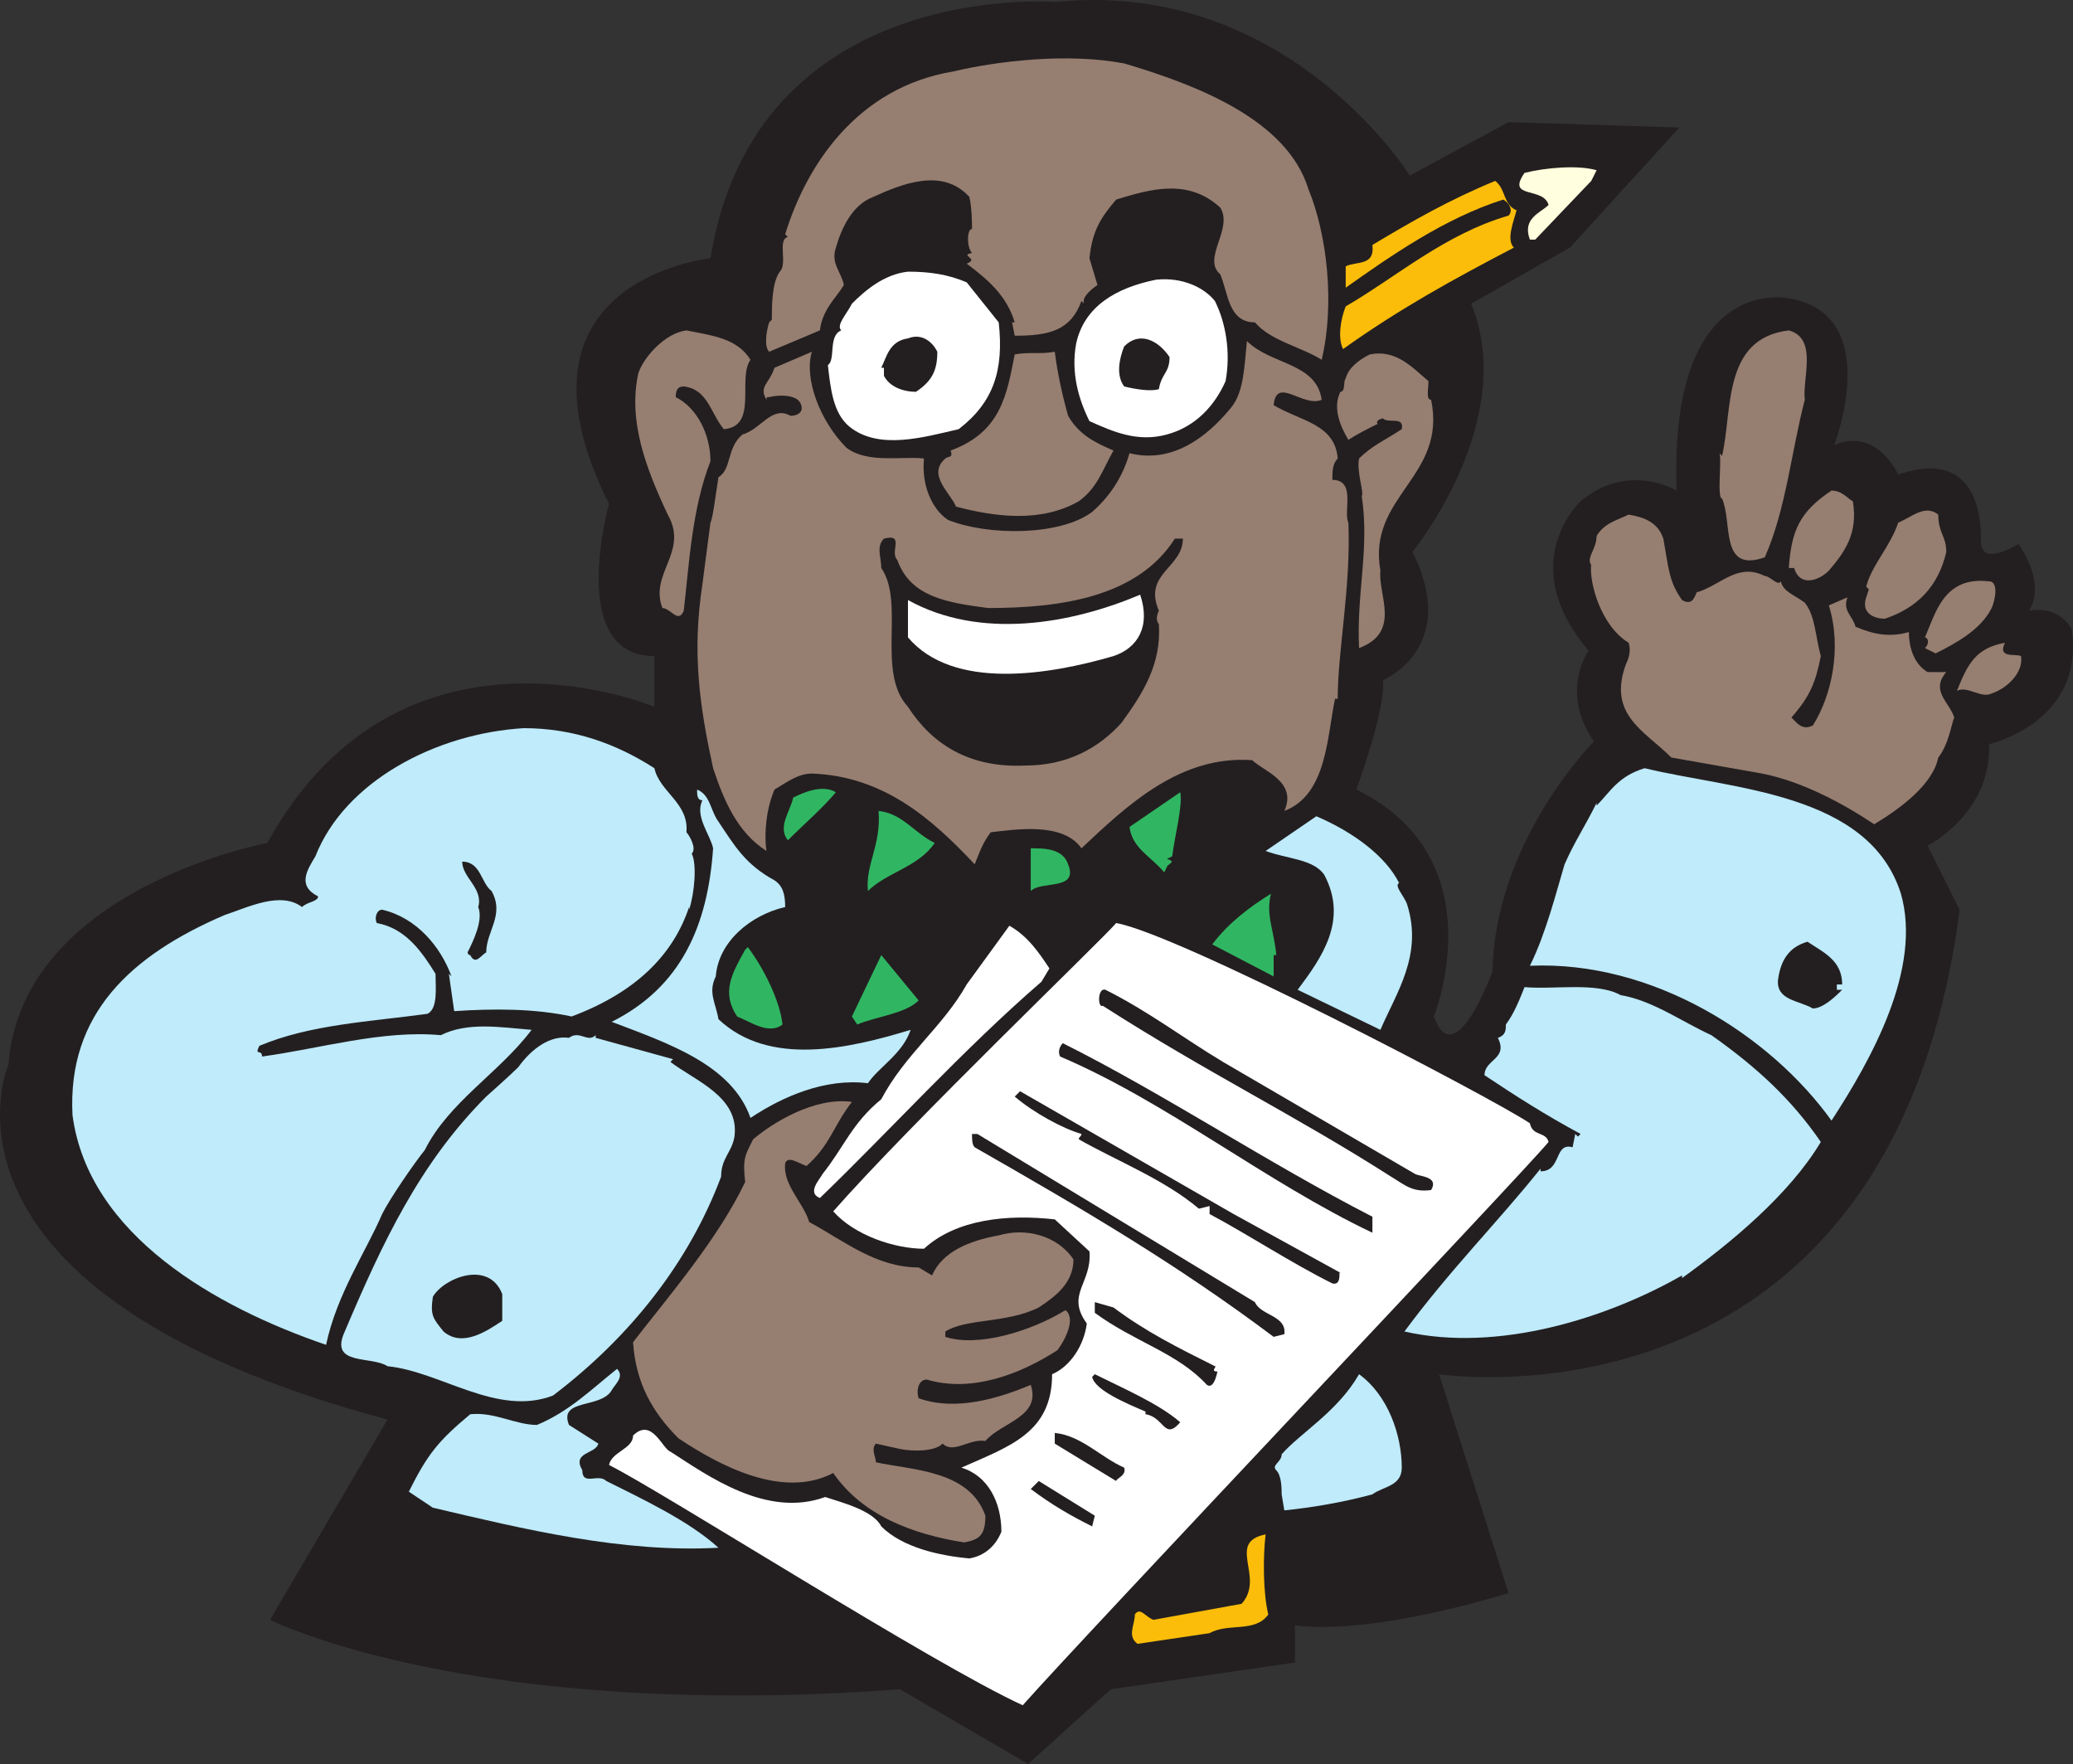 <svg xmlns="http://www.w3.org/2000/svg" width="582.481" height="495.569"><rect width="100%" height="100%" fill="#333333" stroke="none"/><path fill="#231f20" fill-rule="evenodd" d="m471.874 35.82-48-1.5-27.75 15s-34.5-55.5-99.75-48.75c0 0-84-6.75-96.75 72 0 0-60 6-28.5 69 0 0-12 42.75 12.75 42.75v14.25s-71.25-30-108.75 38.25c0 0-69 12.75-72.75 62.25 0 0-27.75 63.75 106.5 99.75l-33 56.25s56.25 28.5 177 19.5l36 21 23.25-21 51.75-7.5v-10.5s17.25 3.75 60-9l-19.5-61.5s126.75 19.5 146.25-130.5l-9-18s18-9 17.25-28.5c0 0 27-6 23.25-32.25 0 0-3-6.75-12-5.25 0 0 5.25-6.75-3-18.75 0 0-10.5 6.75-10.5-.75 0-3 .75-27-23.25-18.75 0 0-6-13.5-18-8.25 0 0 14.25-36.75-12.75-41.25 0 0-33.75-7.5-31.5 54 0 0-13.5-8.25-27 3 0 0-18.75 17.25 2.25 42 0 0-8.25 11.25 1.5 25.5 0 0-27.75 27.75-28.5 64.5 0 0-10.5 29.25-16.5 12.75 0 0 18-44.25-21.75-63.75 0 0 8.25-22.5 7.5-30.75 0 0 21.75-9 8.25-36 0 0 30-36.75 16.5-69.75l27.75-15.75 30.75-33.75"/><path fill="#967e71" fill-rule="evenodd" d="M367.624 53.07c5.25 12.75 7.5 32.25 3.75 48-6-3.75-14.25-5.25-18.75-10.5-7.5 0-7.5-8.25-9.75-13.5-5.25-4.5 3.75-12.75 0-18.75-9-8.25-19.5-5.25-29.25-2.25-4.5 5.25-6.75 9-7.5 16.5l2.25 7.5c-2.25 1.5-4.5 3.75-3.75 5.25l-.75-.75c-3 8.25-9 9.75-18.75 9.75l-.75-3.75h.75c-2.25-7.5-7.5-12-13.5-16.5 3.75-1.5-2.25-2.25 1.5-3-1.5-1.5-1.5-6.75 0-6.75 0-.75 0-6-.75-9-7.5-8.25-18.75-3.75-27 0-6 2.25-9 9-10.5 14.25-1.5 4.5 1.5 6.75 2.25 10.5-2.25 3.75-6 6.75-6.75 12.75l-14.25 6c-1.5-1.5-.75-6 0-8.25l.75-.75c0-3.75 0-10.5 2.25-13.5 2.25-2.25-.75-9 2.25-9.75l-.75-.75c6-19.5 20.25-41.25 47.25-45.75 12.75-3 32.25-5.25 48-2.25 20.25 6 45.75 15.75 51.75 35.25"/><path fill="#fffede" fill-rule="evenodd" d="m447.124 50.82-15.75 16.5h-1.5c-2.25-6 3-7.5 5.25-9.75-1.5-5.25-12-1.5-6.75-9 6-1.5 15-2.25 20.25-.75l-1.5 3"/><path fill="#fbbd09" fill-rule="evenodd" d="M426.124 59.07c-.75 3-3 8.25-.75 10.5-17.25 9-32.25 17.25-48 28.5-1.5-3-.75-8.25.75-12 14.25-8.25 27.75-20.25 45.75-25.5 1.5-1.5 0-3.75-1.5-4.5-16.5 5.25-31.5 15.75-44.25 24.75v-6c3-1.5 8.25 0 7.5-6 11.25-6.75 21.75-12.75 34.5-18 3 2.25 2.25 6.75 6 8.25"/><path fill="#fff" fill-rule="evenodd" d="m271.624 79.32 9 11.25c1.5 13.5-1.5 22.5-11.25 30-9.75 2.25-22.5 6-30.75-.75-4.5-3.75-5.25-10.5-6-17.25 2.25-1.5 0-8.25 3.75-9.75-1.5-1.5 1.5-4.5 3-7.5 3.75-3.75 9-8.25 15.75-9 6 0 11.25.75 16.5 3m69.75 5.25c3 6 4.5 14.25 3 22.5-3 6.75-8.25 12.75-16.5 15s-15-.75-21.75-3.75c-3-6-5.25-13.5-3.75-21.75 2.25-10.5 11.25-15.75 22.5-18 7.5-.75 13.5 2.25 16.5 6"/><path fill="#967e71" fill-rule="evenodd" d="M210.874 101.07c-3.75 5.25 2.25 18.75-7.5 19.5-3.75-4.5-4.5-11.25-11.25-12-1.5 0-2.25.75-2.25 3 6 3 9.75 10.5 9.75 18-5.25 13.5-6 29.25-7.5 42-1.5 3.75-3.75-.75-6-.75-3.75-9.75 7.5-15.75 1.5-26.25-6-12.75-11.25-26.25-8.25-39.75 1.5-4.5 7.5-11.25 13.5-12 7.5 1.5 14.25 2.25 18 8.25m296.25 11.25c-3.75 14.25-5.25 30.75-11.25 44.25-12.75 4.5-9-9.75-12-16.5-1.5 0 0-11.25-.75-12.75l.75.75c3-12.75 0-33 18.75-35.25 8.25 2.25 3.75 13.5 4.5 19.5"/><path fill="#231f20" fill-rule="evenodd" d="M263.374 98.82c0 5.25-1.5 8.25-6 11.25-3.75 0-7.5-1.5-9-4.5v-2.25h-.75c1.5-3 2.25-7.5 7.5-8.25 3.75-1.5 6.75.75 8.25 3.75m65.25 1.5c0 4.5-2.25 4.5-3 9-2.25.75-6.75 0-9.75-.75-2.25-3-1.5-7.5 0-11.25 4.5-4.5 9.75-1.5 12.75 3"/><path fill="#967e71" fill-rule="evenodd" d="M371.374 112.32c-5.25 2.25-12.75-6.75-13.5 1.5 7.5 4.5 17.25 5.25 18 15-1.5 1.5-1.5 3.75-1.5 6 6.75 0 3 9 4.5 12 .75 18-3 36-3 49.5h-.75c-2.25 10.5-2.25 27-14.25 31.5 3.75-8.25-6-11.25-9-14.25-20.25-1.5-35.25 12.75-48 24.75-5.25-7.5-18.75-5.25-25.5-4.5-2.25 3-3 5.25-4.5 9-12-12.75-25.5-24.75-45.75-25.5-3.75 0-6.75 2.25-10.5 4.5-2.25 5.25-3 12-2.25 17.25-8.25-5.25-12-14.25-15-23.25-3.75-17.25-6-32.25-3-51.75l2.25-17.25c.75-1.5 1.5-8.25 2.25-12.75 3.75-2.25 2.25-8.25 6.75-12 5.25-1.5 8.25-8.25 13.5-5.25 1.5 0 3.75-.75 3-3-.75-3-6-3-9-2.25-.75 0-.75 0-.75.75-2.25-3.75.75-4.5 2.25-9l10.5-4.5c-2.25 7.5 2.25 19.5 9.75 27 6 4.5 15.75 2.25 21.75 3-.75 7.5 2.25 14.25 6.75 17.25 11.25 4.5 31.5 4.5 40.5-2.25 6-5.25 9-11.25 10.5-16.5 12 3 21.75-4.5 28.5-12.75 3.75-4.5 3.75-12 4.5-18.75 6.75 6.75 19.5 6 21 16.5"/><path fill="#967e71" fill-rule="evenodd" d="M300.124 116.82c3 5.25 7.5 7.5 12.75 9.75-3 5.25-4.5 10.5-9.75 14.25-10.5 6-23.25 4.5-34.5 1.5-1.5-3.75-8.25-9-3-13.5.75-.75 2.25 0 1.5-2.25 14.25-5.25 15.75-15.75 18-27 3.75-.75 7.5 0 11.25-.75.75 6 2.25 12.75 3.75 18m101.25-9.75c0 2.25-.75 5.25.75 5.25 4.5 21.75-18 27-14.25 48-.75 6.75 6 17.25-6 21.75-.75-15.75 3-27.75.75-42.75.75-.75-1.5-6.75-.75-10.5 3.75-3.75 7.5-5.25 12-8.25.75-3.75-3.75-1.5-5.25-3-.75 0-2.25.75-1.5 1.5-3 1.5-6 3-8.25 4.5-2.25-3.75-4.5-9-2.25-13.5 1.5 0 .75-3 1.5-3.75.75-3 3.75-5.25 6.75-6.75 7.5-1.5 12 3.75 16.5 7.5m119.25 33.75c1.5 9-2.25 14.25-6.75 19.5-3 3-8.25 4.5-9.75-.75h-1.5c.75-10.5 3-15.75 12-21.75 3 0 4.5 2.25 6 3m26.25 14.25c-2.25 9.75-8.25 15.75-17.25 18.75-3 0-6.75-1.5-5.25-6l.75-2.25-.75-.75c1.5-6 6.75-11.25 9-18 3.75-1.5 7.5-5.25 11.25-2.25 0 5.25 2.25 6 2.25 10.5"/><path fill="#967e71" fill-rule="evenodd" d="M467.374 151.32c1.5 8.25 1.5 12 5.25 17.25 3.75 2.25 3.75-3 4.5-2.25 6.75-2.25 11.25-8.25 18.75-4.5 1.5 0 3.75 3 4.5 1.5.75 3 3.75 3.75 6.75 6 3 3.75 3 9.75 4.5 15-1.5 7.5-3 11.25-8.25 17.25 1.5 1.5 3 3.75 6 2.25 5.25-8.25 8.25-21.75 4.5-33.75l5.25-2.25c-1.5 3.75 1.5 5.25 2.25 8.25 5.25 2.25 9.75 3 15 1.5 0 4.5 1.5 9 5.25 11.25h5.25c-4.5 5.25.75 8.25 2.25 12.75-.75 1.5-1.5 7.5-4.5 11.25-1.5 7.5-10.5 14.25-18 18.75-9-6-20.25-12-31.5-14.25l-25.5-4.5c-7.5-7.5-18-12-12.75-26.25.75-1.5 1.5-3.75.75-6-7.5-4.5-11.25-16.5-10.5-22.5v.75c-1.5-2.25 1.5-4.5 1.5-8.25 2.25-3.75 6-4.5 9-6 4.5.75 8.25 2.25 9.75 6.75"/><path fill="#231f20" fill-rule="evenodd" d="M252.124 157.32c3.75 10.5 14.25 12 25.5 13.5 20.25 0 42-3 52.5-19.5h2.25c0 8.25-11.25 9.75-6.75 20.25-.75 1.5-.75 3 0 3.75.75 11.25-4.5 19.5-10.5 27.75-6.75 7.5-15.75 12-27 12-15.75.75-26.25-6-33-16.5-9-9.75-.75-29.25-7.5-39 0-3-1.5-6 .75-8.25 6-1.5 1.5 3.75 3.75 6"/><path fill="#967e71" fill-rule="evenodd" d="M559.624 170.82c-3 6-9.75 9.75-15.75 12.75l-3-1.5c1.5-1.5.75-3 0-3 3-6.75 5.25-17.25 18-15.75 3 0 1.5 6 .75 7.5"/><path fill="#fff" fill-rule="evenodd" d="M320.374 167.07c3 9-.75 15-7.5 17.25-18 5.25-45 9.75-57.75-5.25v-10.5c20.25 11.25 45.75 6.75 65.25-1.5"/><path fill="#967e71" fill-rule="evenodd" d="M567.874 184.32c.75 4.5-3.75 9-8.25 10.5-3 1.5-6.75-2.25-9.75-.75 3-7.5 5.25-12 13.5-13.5-2.25 4.5 3 3 4.5 3.75"/><path fill="#bfebfb" fill-rule="evenodd" d="M183.874 215.82c1.5 6.75 9.75 9.75 9 18 .75.75 3 4.5 1.5 6 1.5 3 .75 11.25-.75 15.75v-.75c-4.5 13.5-15 24-33 30.75-10.5-2.25-21.75-2.25-33-1.5l-1.5-10.5.75.75c-3-8.25-9.75-16.5-19.5-18.75-1.5 0-2.25 2.25-1.5 3.75 8.25 1.5 12.75 8.25 16.5 14.25 0 3.75.75 9.75-2.25 11.25-16.5 2.25-33 3-47.25 9-1.5 3 .75.75.75 3 16.5-2.25 33.75-7.5 50.25-6 7.5-3.75 16.5-2.25 25.5-1.5-9 12-23.25 20.25-30 33.75-3 3.75-9.75 13.5-12 18-4.5 10.5-12.75 22.5-15.75 36.75-30.75-10.5-66.75-30.75-71.25-64.5-1.5-28.5 16.5-45 42.75-56.25 6.75-2.25 15.75-6.75 21.75-2.25 1.5-1.5 4.5-1.5 4.5-3-6-3-3-7.5-.75-11.25 8.25-21 33.75-34.5 58.5-36 14.25 0 26.25 4.5 36.75 11.25m350.25 35.25c6 21-8.25 46.5-19.5 63.75-17.25-24-50.25-45-84.75-43.5 4.5-9 7.5-21 9.75-28.5 3-6.75 5.25-9.75 9-17.25v.75c3.75-3.75 6-8.25 13.5-10.5 24.75 6 63 6.75 72 35.25"/><path fill="#30b662" fill-rule="evenodd" d="M234.874 222.57c-3.75 4.5-9 9-13.5 13.5-3-3.75.75-8.25 1.5-12 3-1.5 8.25-3.75 12-1.5"/><path fill="#bfebfb" fill-rule="evenodd" d="M201.874 230.82c4.5 6.75 7.5 12 15.75 16.5 2.25 1.5 3 3.75 3 7.5-9.75 2.25-18.75 9.75-19.5 19.5-2.25 4.5 0 7.5.75 12 14.25 13.5 36.75 8.25 54 3-2.25 6.75-9 10.5-12 15-12-1.5-24 3.75-33 9.75-5.25-15-23.25-21-39-27 19.5-9.75 27-27 28.5-48.75-.75-3.75-5.25-9-3-13.5-1.5 0-1.5-1.5-1.5-3 3.75 1.5 3.75 6 6 9"/><path fill="#30b662" fill-rule="evenodd" d="m329.374 240.57-1.5.75c3 .75 0 1.5 0 2.25l-.75 1.5c-3.75-4.5-9-6.75-9.75-12.75l14.25-9.75c.75 3.75-1.5 12-2.25 18m-66.75-3.75c-4.5 6.75-13.5 8.25-18.75 13.5-.75-7.5 3.75-12.75 3-22.5 6.75.75 9.75 6 15.75 9"/><path fill="#bfebfb" fill-rule="evenodd" d="M393.124 248.07c-1.5.75 1.5 3.75 2.25 6 4.5 14.25-3 24.75-7.5 35.25l-23.25-11.25c6.75-9 14.25-19.5 7.5-32.25-3-4.5-10.5-4.5-16.5-6.75l14.25-9.75c10.5 4.5 19.5 11.25 23.25 18.75"/><path fill="#30b662" fill-rule="evenodd" d="M300.124 242.82c3 7.5-7.5 4.5-10.5 7.5v-12c3.75 0 9 0 10.5 4.5"/><path fill="#231f20" fill-rule="evenodd" d="M138.124 250.32c3.75 6.75-1.5 11.25-1.5 17.25-1.5.75-3 3.75-4.5.75-.75 0-.75-.75-.75-1.5v.75c1.5-3 4.5-9 3-12.75 1.5-5.25-4.5-8.25-4.5-12.75 5.25 0 5.25 6 8.25 8.25"/><path fill="#30b662" fill-rule="evenodd" d="M358.624 268.32h-.75v6l-17.25-9c4.5-6 10.5-10.5 16.5-14.25-1.5 6 .75 9.75 1.5 17.25"/><path fill="#fff" fill-rule="evenodd" d="M429.874 315.57c.75 3.75 4.5 2.25 5.25 5.25-6.75 8.25-130.5 138.75-147.75 158.25-24.75-11.25-101.25-60-116.25-67.5.75-3.75 6.75-4.5 6.75-8.25 5.25-5.25 8.25 3.75 10.5 4.5 10.5 6.75 27 18.75 43.5 12.75 4.5 1.5 13.5 3.75 15.75 8.25 6 6 16.5 8.25 24.75 9 4.5-.75 7.5-3.75 9-7.5 0-8.25-3.75-15.75-11.25-18 13.5-6 25.5-9.75 25.5-26.25 5.25-2.25 9-8.25 9.75-14.25-6-8.25 1.5-11.25.75-20.25l-9.75-9c-13.5-1.5-27.75 0-36.75 8.25-8.25 0-19.5-3.75-25.5-10.5 21.75-24.75 75.75-76.5 79.5-81 17.25 3 105 48.75 116.25 56.25m-135-43.5-2.25 3.75c-21.75 18.75-43.5 42.75-62.25 60.75-3.75-1.5 0-5.25.75-6.75 6-7.5 8.25-14.25 16.5-21 6.75-12.75 17.25-20.25 24-32.25l12-16.5c5.25 3 8.25 7.5 11.25 12"/><path fill="#231f20" fill-rule="evenodd" d="M517.624 276.57h-1.5v1.5h1.5c-1.5 1.5-5.25 5.25-8.25 5.25-3.75-2.25-10.5-2.25-9.75-8.25.75-5.25 3-9 8.25-10.5 4.5 3 9.75 5.25 9.75 12"/><path fill="#30b662" fill-rule="evenodd" d="M219.874 287.82c-3.75 3-9-.75-12.75-2.25-4.5-6.75-1.5-12 2.25-18.75l.75-.75c4.5 6 9 15 9.75 21.75m38.25-6.75c-3.75 3.75-12 4.5-17.25 6.75l-1.5-2.25 8.25-17.25 10.5 12.75"/><path fill="#bfebfb" fill-rule="evenodd" d="M480.874 290.82c12.75 9 22.5 18 30.75 30-9 15-25.5 28.5-39 38.25v-.75c-21 12-51.75 21.75-78 15.75 12.75-17.25 26.25-30.75 38.25-45.75v.75c6 0 3.75-8.25 9-6.75l.75-3.75.75.75.75-.75c-9.75-5.25-18-10.5-27-16.5 0-4.5 6.75-4.5 3.75-10.5 2.25-.75 2.25-2.25 2.25-3.75 2.25-3 3.75-6.75 5.25-10.5 8.25.75 20.25-1.5 27 2.25 9 1.5 17.25 7.5 25.5 11.25"/><path fill="#231f20" fill-rule="evenodd" d="m343.624 298.32 54 31.5c1.5.75 6.75.75 4.5 4.5-5.25.75-7.5-1.5-11.25-3.75-27-17.25-51.75-29.25-81-48-1.5.75-1.5-5.25.75-4.5 12 6 21.75 13.5 33 20.25"/><path fill="#bfebfb" fill-rule="evenodd" d="M167.374 290.82v.75l21.75 6-.75.75c6.75 5.25 19.5 9.75 18 21-.75 4.5-3.75 6-3.75 11.25-9 24-25.5 45-47.25 61.5-15.75 6-31.5-6.75-46.5-8.25-4.5-3-16.5 0-12-9.75 10.5-24.75 21-47.25 39.75-66 0 0 6.75-6 9-8.25 3.75-5.25 9-9 14.25-8.25 3-2.25 5.25 1.5 7.5-.75"/><path fill="#231f20" fill-rule="evenodd" d="M385.624 341.82v4.5c-30-14.25-57.75-36.75-87.75-49.5-.75-1.5 0-3 .75-3.75 28.5 14.25 57.75 33.75 87 48.75m-9 15.75c-.75-1.5.75 3.75-2.25 3-12-6-23.25-13.5-34.5-19.5v-2.25l-3 .75c-9.75-8.25-23.25-13.5-33.75-19.5 0-.75.75-.75.75-1.5-5.25-1.5-13.5-6-18.75-10.5l1.5-1.5 60 34.5 30 16.5"/><path fill="#967e71" fill-rule="evenodd" d="M239.374 309.57c-5.25 6.75-6 12-12.75 18-2.25-.75-5.25-3-6-.75-.75 6 5.25 11.25 6.75 16.5 9.75 5.25 18.75 12.75 30.75 12.75l3.75 2.25c3-6.75 10.5-9.75 18.75-11.25 7.5-2.25 16.5 0 21 6.75 0 6.75-5.25 10.5-9.75 13.5-9 4.5-20.25 3-26.25 6.75v1.5c9 3 24-1.5 33.75-7.5 3 2.25 0 8.25-2.25 11.25-10.5 6.75-24 12-36.75 8.25-2.25 0-3 3-2.25 5.25 10.5 3.75 22.5 0 31.5-3.75 3 9-8.25 10.5-12.75 15.75-4.5-.75-9 3.75-12 .75-2.25 2.25-8.25 2.25-12 1.5l-6.75-1.5c-1.5 1.5 0 3.75 0 5.25 10.5 2.25 26.25 2.25 30.75 15 0 5.25-1.5 6.75-6 7.5-14.25-2.25-28.5-7.5-36.75-19.5-14.25 7.5-32.25-2.25-43.5-9.75-7.5-7.5-12-15.75-12.75-27 10.5-13.5 24-29.25 31.5-45-.75-6.75 0-7.5 2.25-12 5.25-4.5 17.25-12 27.75-10.5"/><path fill="#231f20" fill-rule="evenodd" d="M352.624 365.82c1.5 3.75 9 3.75 8.25 9l-3 .75c-27-20.25-52.5-35.25-84-53.25-.75-.75-.75-2.25-.75-3.75h1.5l78 47.25m-211.5-2.25v7.5c-4.5 3-11.25 7.5-16.5 3-3-3.75-3.75-4.5-3-9.75 3-5.25 15.75-10.5 19.5-.75m171.75 3.75c9 6.75 18 11.25 28.5 16.5.75 0-1.5 1.5.75 1.5 0-.75-.75 5.25-3 3.75-8.25-9-20.25-12-31.5-20.25v-3l5.25 1.5"/><path fill="#bfebfb" fill-rule="evenodd" d="M171.874 390.57c-3 5.25-15 2.25-12 9.75l8.25 5.25c-.75 3-7.5 2.25-4.5 7.5 0 4.5 4.5.75 6.75 3 10.5 5.25 23.25 11.25 31.5 18.75-27 1.5-54.75-5.25-80.25-11.25l-6.75-4.5c5.25-10.5 8.25-14.25 17.25-21.75 6.75-.75 12.75 3 18.75 3 9-3.75 15-9.75 22.5-15.75 2.25 2.25-.75 4.5-1.5 6"/><path fill="#231f20" fill-rule="evenodd" d="M331.624 399.57c-4.5 5.25-4.5-1.5-9.75-2.25v-.75c-5.25-2.25-14.25-6-15-9.75l.75-.75c7.5 3.75 18 8.25 24 13.5"/><path fill="#bfebfb" fill-rule="evenodd" d="M393.874 412.32c0 5.25-5.25 5.25-8.25 7.5-8.25 2.25-17.25 3.75-24.75 4.5l-.75-4.5c0-1.5 0-5.25-1.5-6.75s1.5-2.25 1.5-4.5c5.25-6 15.75-12 21.75-22.5 8.25 6 12 17.25 12 26.25"/><path fill="#231f20" fill-rule="evenodd" d="M315.874 412.32c.75 2.25-2.25 3-2.25 3.75l-17.25-10.5v-3c7.5.75 12.75 6.75 19.5 9.75m-9 16.5c-6-3-11.25-6-17.25-10.5l2.25-2.25 15.75 9.75-.75 3"/><path fill="#fbbd09" fill-rule="evenodd" d="M355.624 431.07c-.75 6-.75 16.5.75 22.5-3.75 5.25-11.25 2.25-16.5 5.25l-20.25 3c-3-2.25-.75-5.25-.75-8.25 1.5-2.25 3 .75 5.25 1.5l24.75-4.5c6.75-7.5-4.5-17.25 6.75-19.5"/></svg>

